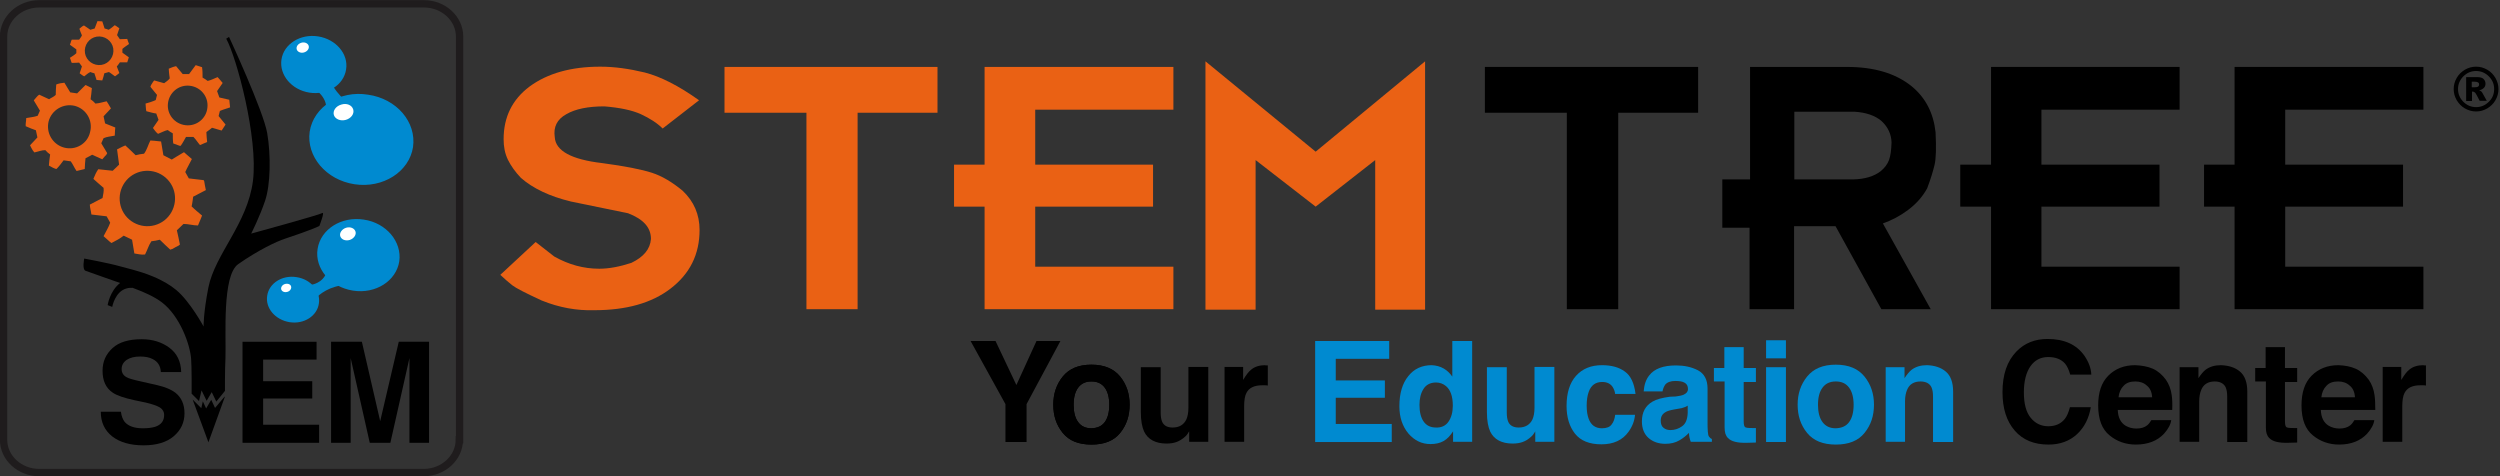 <?xml version="1.0" encoding="utf-8"?>
<!-- Generator: Adobe Illustrator 28.1.0, SVG Export Plug-In . SVG Version: 6.00 Build 0)  -->
<svg version="1.1" id="Layer_1" xmlns="http://www.w3.org/2000/svg" xmlns:xlink="http://www.w3.org/1999/xlink" x="0px" y="0px"
	 viewBox="0 0 982.4 187.2" style="enable-background:new 0 0 982.4 187.2;" xml:space="preserve">
<rect x="0" y="0" width="982.4" height="187.2" fill="#333333" stroke="none"/>
<style type="text/css">
	.st0{display:none;}
	.st1{fill:#008AD0;}
	.st2{fill:#EA6114;}
	.st3{fill:none;stroke:#1F1C1D;stroke-width:2.886;}
	.st4{fill:#FFFFFF;}
	
		.st5{clip-path:url(#SVGID_00000158027533888779777490000003958594689464230575_);fill-rule:evenodd;clip-rule:evenodd;fill:#EA6114;}
	
		.st6{clip-path:url(#SVGID_00000061455181695187833760000012823956999590024892_);fill-rule:evenodd;clip-rule:evenodd;fill:#EA6114;}
	
		.st7{clip-path:url(#SVGID_00000142148281183051040250000006752018926151384986_);fill-rule:evenodd;clip-rule:evenodd;fill:#EA6114;}
	
		.st8{clip-path:url(#SVGID_00000061466148483244145470000006014573813392089021_);fill-rule:evenodd;clip-rule:evenodd;fill:#EA6114;}
</style>
<g>
	<polygon class="st0" points="407.3,134 416.7,134 403.4,158.8 403.4,173.7 395.1,173.7 395.1,158.8 381.4,134 391.2,134 
		399.4,151.3 	"/>
	<path d="M440.2,170.1c-2.5,3.1-6.2,4.6-11.3,4.6c-5.1,0-8.8-1.5-11.3-4.6c-2.5-3.1-3.7-6.7-3.7-11.1c0-4.2,1.2-7.9,3.7-11
		c2.5-3.1,6.2-4.7,11.3-4.7c5,0,8.8,1.6,11.3,4.7c2.5,3.1,3.7,6.8,3.7,11C443.9,163.4,442.7,167,440.2,170.1 M434.1,165.9
		c1.2-1.6,1.8-3.9,1.8-6.8c0-2.9-0.6-5.2-1.8-6.8c-1.2-1.6-2.9-2.4-5.2-2.4c-2.3,0-4,0.8-5.2,2.4c-1.2,1.6-1.8,3.8-1.8,6.8
		c0,2.9,0.6,5.2,1.8,6.8c1.2,1.6,2.9,2.4,5.2,2.4C431.2,168.2,432.9,167.5,434.1,165.9"/>
	<path class="st0" d="M456.1,144.3V162c0,1.7,0.2,2.9,0.6,3.8c0.7,1.5,2.1,2.2,4.1,2.2c2.6,0,4.4-1.1,5.4-3.2
		c0.5-1.1,0.8-2.7,0.8-4.6v-16h7.8v29.4h-7.5v-4.1c-0.1,0.1-0.3,0.4-0.5,0.8c-0.3,0.5-0.6,0.8-1,1.2c-1.2,1.1-2.4,1.8-3.5,2.2
		c-1.1,0.4-2.4,0.6-3.9,0.6c-4.3,0-7.3-1.6-8.8-4.7c-0.8-1.7-1.3-4.3-1.3-7.6v-17.7H456.1z"/>
	<path class="st0" d="M497.5,143.6c0.1,0,0.3,0,0.7,0v7.9c-0.5-0.1-0.9-0.1-1.3-0.1c-0.4,0-0.7,0-0.9,0c-3.1,0-5.2,1-6.2,3
		c-0.6,1.1-0.9,2.9-0.9,5.2v14h-7.7v-29.4h7.3v5.1c1.2-2,2.2-3.3,3.1-4c1.4-1.2,3.3-1.8,5.6-1.8
		C497.2,143.6,497.4,143.6,497.5,143.6"/>
	<polygon class="st1" points="545.9,141 524.9,141 524.9,149.5 544.2,149.5 544.2,156.3 524.9,156.3 524.9,166.6 546.9,166.6 
		546.9,173.7 516.8,173.7 516.8,134 545.9,134 	"/>
	<path class="st1" d="M567.3,144.8c1.4,0.8,2.5,1.9,3.4,3.2v-14h7.8v39.6H571v-4.1c-1.1,1.7-2.3,3-3.7,3.8c-1.4,0.8-3.1,1.2-5.2,1.2
		c-3.4,0-6.3-1.4-8.7-4.2c-2.3-2.8-3.5-6.3-3.5-10.7c0-5,1.2-9,3.5-11.8c2.3-2.9,5.4-4.3,9.2-4.3C564.4,143.6,565.9,144,567.3,144.8
		 M569.2,165.7c1.1-1.6,1.7-3.7,1.7-6.3c0-3.6-0.9-6.2-2.7-7.7c-1.1-0.9-2.4-1.4-3.9-1.4c-2.2,0-3.9,0.9-4.9,2.5
		c-1.1,1.7-1.6,3.8-1.6,6.3c0,2.7,0.5,4.9,1.6,6.5c1.1,1.6,2.7,2.4,4.9,2.4C566.4,168.1,568.1,167.3,569.2,165.7"/>
	<path class="st1" d="M592.1,144.3V162c0,1.7,0.2,2.9,0.6,3.8c0.7,1.5,2.1,2.2,4.1,2.2c2.6,0,4.4-1.1,5.4-3.2
		c0.5-1.1,0.8-2.7,0.8-4.6v-16h7.8v29.4h-7.5v-4.1c-0.1,0.1-0.2,0.4-0.5,0.8c-0.3,0.5-0.6,0.8-1,1.2c-1.2,1.1-2.3,1.8-3.5,2.2
		c-1.1,0.4-2.4,0.6-3.9,0.6c-4.3,0-7.3-1.6-8.8-4.7c-0.8-1.7-1.3-4.3-1.3-7.6v-17.7H592.1z"/>
	<path class="st1" d="M634.7,154.9c-0.1-1.1-0.5-2.1-1.1-3c-0.9-1.2-2.2-1.8-4-1.8c-2.6,0-4.4,1.3-5.3,3.9c-0.5,1.4-0.8,3.2-0.8,5.4
		c0,2.2,0.3,3.9,0.8,5.2c0.9,2.4,2.6,3.7,5.2,3.7c1.8,0,3.1-0.5,3.8-1.5c0.8-1,1.2-2.2,1.4-3.8h7.8c-0.2,2.3-1,4.5-2.5,6.6
		c-2.4,3.4-6,5-10.7,5c-4.7,0-8.2-1.4-10.4-4.2c-2.2-2.8-3.3-6.4-3.3-10.9c0-5,1.2-9,3.7-11.8c2.5-2.8,5.9-4.2,10.2-4.2
		c3.7,0,6.7,0.8,9,2.5c2.3,1.6,3.7,4.6,4.2,8.8H634.7z"/>
	<path class="st1" d="M658.5,155.8c1.4-0.2,2.5-0.4,3.1-0.7c1.1-0.5,1.7-1.2,1.7-2.2c0-1.2-0.4-2-1.3-2.5c-0.8-0.5-2.1-0.7-3.7-0.7
		c-1.8,0-3.1,0.5-3.9,1.4c-0.5,0.7-0.9,1.6-1.1,2.7h-7.4c0.2-2.6,0.9-4.7,2.2-6.3c2-2.6,5.5-3.9,10.5-3.9c3.2,0,6.1,0.6,8.6,1.9
		c2.5,1.3,3.8,3.7,3.8,7.2v13.5c0,0.9,0,2.1,0.1,3.4c0.1,1,0.2,1.7,0.5,2c0.3,0.4,0.6,0.7,1.1,0.9v1.1h-8.3
		c-0.2-0.6-0.4-1.1-0.5-1.7c-0.1-0.5-0.2-1.1-0.2-1.8c-1.1,1.1-2.3,2.1-3.7,2.9c-1.7,1-3.5,1.4-5.6,1.4c-2.7,0-4.9-0.8-6.6-2.3
		c-1.7-1.5-2.6-3.7-2.6-6.5c0-3.6,1.4-6.2,4.2-7.8c1.5-0.9,3.8-1.5,6.8-1.9L658.5,155.8z M663.2,159.4c-0.5,0.3-1,0.6-1.5,0.7
		c-0.5,0.2-1.2,0.4-2.1,0.5l-1.7,0.3c-1.6,0.3-2.8,0.6-3.5,1.1c-1.2,0.7-1.8,1.8-1.8,3.3c0,1.3,0.4,2.3,1.1,2.8
		c0.7,0.6,1.6,0.9,2.7,0.9c1.7,0,3.2-0.5,4.6-1.5c1.4-1,2.1-2.7,2.2-5.3V159.4z"/>
	<path class="st1" d="M673.5,150.1v-5.5h4.1v-8.2h7.6v8.2h4.8v5.5h-4.8v15.5c0,1.2,0.2,1.9,0.5,2.2c0.3,0.3,1.2,0.4,2.8,0.4
		c0.2,0,0.5,0,0.7,0c0.3,0,0.5,0,0.8,0v5.7l-3.6,0.1c-3.6,0.1-6.1-0.5-7.4-1.9c-0.9-0.9-1.3-2.2-1.3-4.1v-18.1H673.5z"/>
	<path class="st1" d="M701.8,140.8H694v-7.1h7.8V140.8z M694,144.3h7.8v29.4H694V144.3z"/>
	<path class="st1" d="M732.7,170.1c-2.5,3.1-6.2,4.6-11.3,4.6c-5,0-8.8-1.5-11.3-4.6c-2.5-3.1-3.7-6.7-3.7-11.1
		c0-4.2,1.2-7.9,3.7-11c2.5-3.1,6.2-4.7,11.3-4.7c5.1,0,8.8,1.6,11.3,4.7c2.5,3.1,3.7,6.8,3.7,11C736.4,163.4,735.2,167,732.7,170.1
		 M726.6,165.9c1.2-1.6,1.8-3.9,1.8-6.8c0-2.9-0.6-5.2-1.8-6.8c-1.2-1.6-2.9-2.4-5.2-2.4c-2.3,0-4,0.8-5.2,2.4
		c-1.2,1.6-1.8,3.8-1.8,6.8c0,2.9,0.6,5.2,1.8,6.8c1.2,1.6,2.9,2.4,5.2,2.4C723.7,168.2,725.4,167.5,726.6,165.9"/>
	<path class="st1" d="M764.6,146c1.9,1.6,2.9,4.2,2.9,7.9v19.8h-7.9v-17.9c0-1.5-0.2-2.7-0.6-3.6c-0.7-1.5-2.2-2.3-4.3-2.3
		c-2.6,0-4.4,1.1-5.3,3.3c-0.5,1.2-0.8,2.7-0.8,4.5v15.9H741v-29.3h7.4v4.3c1-1.5,1.9-2.6,2.8-3.3c1.6-1.2,3.6-1.8,6-1.8
		C760.2,143.6,762.7,144.4,764.6,146"/>
	<path d="M792.4,138.1c3.2-3.3,7.3-4.9,12.2-4.9c6.6,0,11.4,2.2,14.5,6.6c1.7,2.5,2.6,4.9,2.7,7.4h-8.3c-0.5-1.9-1.2-3.3-2-4.3
		c-1.5-1.7-3.7-2.6-6.6-2.6c-3,0-5.3,1.2-7,3.6c-1.7,2.4-2.6,5.9-2.6,10.3c0,4.5,0.9,7.8,2.7,10c1.8,2.2,4.1,3.3,6.9,3.3
		c2.8,0,5-1,6.5-2.9c0.8-1,1.5-2.6,2-4.6h8.2c-0.7,4.3-2.5,7.9-5.4,10.6c-2.9,2.7-6.7,4.1-11.2,4.1c-5.7,0-10.1-1.8-13.3-5.5
		c-3.2-3.7-4.8-8.7-4.8-15.1C786.9,147.2,788.7,141.9,792.4,138.1"/>
	<path d="M846,144.9c2,0.9,3.7,2.4,5.1,4.3c1.2,1.7,2,3.8,2.3,6.1c0.2,1.3,0.3,3.3,0.2,5.8h-21.4c0.1,2.9,1.1,5,3.1,6.2
		c1.2,0.7,2.6,1.1,4.2,1.1c1.8,0,3.2-0.4,4.3-1.3c0.6-0.5,1.1-1.2,1.6-2h7.8c-0.2,1.7-1.2,3.5-2.8,5.3c-2.6,2.8-6.3,4.3-11.1,4.3
		c-3.9,0-7.4-1.2-10.3-3.6c-3-2.4-4.5-6.3-4.5-11.8c0-5.1,1.3-9,4-11.7c2.7-2.7,6.2-4.1,10.5-4.1C841.6,143.6,843.9,144,846,144.9
		 M834.5,151.6c-1.1,1.1-1.8,2.6-2,4.5h13.2c-0.1-2-0.8-3.6-2.1-4.6c-1.2-1.1-2.7-1.6-4.5-1.6C837.1,149.9,835.6,150.4,834.5,151.6"
		/>
	<path d="M880.2,146c1.9,1.6,2.9,4.2,2.9,7.9v19.8h-7.9v-17.9c0-1.5-0.2-2.7-0.6-3.6c-0.7-1.5-2.2-2.3-4.3-2.3
		c-2.6,0-4.4,1.1-5.3,3.3c-0.5,1.2-0.8,2.7-0.8,4.5v15.9h-7.7v-29.3h7.4v4.3c1-1.5,1.9-2.6,2.8-3.3c1.6-1.2,3.6-1.8,6-1.8
		C875.8,143.6,878.3,144.4,880.2,146"/>
	<path d="M886.2,150.1v-5.5h4.1v-8.2h7.6v8.2h4.8v5.5h-4.8v15.5c0,1.2,0.2,1.9,0.5,2.2c0.3,0.3,1.2,0.4,2.8,0.4c0.2,0,0.5,0,0.7,0
		c0.3,0,0.5,0,0.8,0v5.7l-3.6,0.1c-3.6,0.1-6.1-0.5-7.4-1.9c-0.9-0.9-1.3-2.2-1.3-4.1v-18.1H886.2z"/>
	<path d="M925.7,144.9c2,0.9,3.7,2.4,5.1,4.3c1.2,1.7,2,3.8,2.3,6.1c0.2,1.3,0.3,3.3,0.3,5.8H912c0.1,2.9,1.1,5,3.1,6.2
		c1.2,0.7,2.6,1.1,4.2,1.1c1.7,0,3.2-0.4,4.3-1.3c0.6-0.5,1.1-1.2,1.6-2h7.8c-0.2,1.7-1.2,3.5-2.8,5.3c-2.6,2.8-6.3,4.3-11,4.3
		c-3.9,0-7.4-1.2-10.3-3.6c-3-2.4-4.5-6.3-4.5-11.8c0-5.1,1.3-9,4-11.7c2.7-2.7,6.2-4.1,10.5-4.1C921.4,143.6,923.7,144,925.7,144.9
		 M914.2,151.6c-1.1,1.1-1.8,2.6-2,4.5h13.2c-0.1-2-0.8-3.6-2.1-4.6c-1.2-1.1-2.7-1.6-4.5-1.6C916.8,149.9,915.3,150.4,914.2,151.6"
		/>
	<path d="M952.6,143.6c0.1,0,0.3,0,0.7,0v7.9c-0.5-0.1-0.9-0.1-1.3-0.1c-0.4,0-0.7,0-0.9,0c-3.1,0-5.2,1-6.2,3
		c-0.6,1.1-0.9,2.9-0.9,5.2v14h-7.7v-29.4h7.3v5.1c1.2-2,2.2-3.3,3.1-4c1.4-1.2,3.3-1.8,5.6-1.8
		C952.4,143.6,952.5,143.6,952.6,143.6"/>
	<path class="st2" d="M196.6,108l13.9-12.9l7.3,5.7c5.7,3.2,11.5,4.8,17.7,4.8c3.8,0,8-0.8,12.6-2.3c4.8-2.3,7.4-5.4,7.7-9.4
		c0-4.5-3-7.8-9-10.1l-22.4-4.6c-8.3-2-14.9-5.1-19.7-9.3c-2.2-2.3-3.9-4.7-5.1-7.1c-1.2-2.5-1.7-5.1-1.7-8.1
		c0-8.7,3.4-15.6,10.2-20.7c7.1-5.2,16.3-7.8,27.8-7.8c5.5,0,11.3,0.8,17.5,2.3c6.2,1.6,13.3,5.2,21.3,10.9l-14.3,11.1
		c-2.2-2.2-5.1-4-8.5-5.6c-3.5-1.6-8.3-2.6-14.4-3.1c-6.4,0-11.4,1-15,3.1c-3.6,2-5.1,5-4.5,9c0.3,5.4,6.6,8.8,18.7,10.2
		c9,1.2,15.5,2.5,19.5,3.8c4,1.3,8,3.7,12.1,7.1c4.4,4.2,6.6,9.3,6.6,15.4c0,9.5-3.8,17.2-11.4,23c-7.4,5.7-17.4,8.5-30,8.5
		c-6.8,0.2-13.7-1-20.6-3.8c-6.3-2.9-10.2-4.9-11.6-6C199.9,111,198.3,109.6,196.6,108"/>
	<polygon class="st2" points="368.4,26.3 368.4,44.3 337,44.3 337,121.5 316.9,121.5 316.9,44.3 284.7,44.3 284.7,26.3 	"/>
	<polygon class="st2" points="461.1,121.5 386.9,121.5 386.9,81.2 374.9,81.2 374.9,64.7 386.9,64.7 386.9,26.3 461.1,26.3 
		461.1,43.1 406.8,43.1 406.8,64.7 453.1,64.7 453.1,81.2 406.8,81.2 406.8,104.8 461.1,104.8 	"/>
	<polygon class="st2" points="560,121.7 540.4,121.7 540.4,62.9 517,81.2 493.4,62.9 493.4,121.7 473.7,121.7 473.7,24.1 517,59.6 
		560,24.1 	"/>
	<polygon points="667.3,26.3 667.3,44.3 635.9,44.3 635.9,121.5 615.7,121.5 615.7,44.3 583.5,44.3 583.5,26.3 	"/>
	<path d="M705.1,121.5h-17.6v-32h-10.7V70.5h10.9V26.3h38.1c10.6,0,19.1,2.5,25.4,7.6c5.5,4.5,8.6,10.6,9.4,18.1
		c0.3,6,0.2,10.3-0.4,12.8c-0.6,2.5-1.5,5.5-2.9,9.2c-1.8,3.3-4.3,6.1-7.5,8.5c-3.2,2.4-6.5,4.1-9.9,5.3l18.8,33.7h-19.4l-18-32.6
		h-16.3V121.5z M705.1,70.5h23.1c4.6-0.1,8.2-1.2,10.8-3.2c1.6-1.3,2.7-2.8,3.3-4.4c0.6-1.6,0.9-3.9,1-6.9c-0.1-3.3-1.4-6.1-4-8.5
		c-2.5-2.1-6-3.3-10.5-3.6h-23.7V70.5z"/>
	<polygon points="856.5,121.5 782.4,121.5 782.4,81.2 770.3,81.2 770.3,64.7 782.4,64.7 782.4,26.3 856.5,26.3 856.5,43.1 
		802.2,43.1 802.2,64.7 848.6,64.7 848.6,81.2 802.2,81.2 802.2,104.8 856.5,104.8 	"/>
	<polygon points="952.3,121.5 878.1,121.5 878.1,81.2 866.1,81.2 866.1,64.7 878.1,64.7 878.1,26.3 952.3,26.3 952.3,43.1 898,43.1 
		898,64.7 944.3,64.7 944.3,81.2 898,81.2 898,104.8 952.3,104.8 	"/>
	<path d="M47.5,161.7c0.2,1.8,0.8,3.2,1.5,4.1c1.4,1.6,3.7,2.5,7.1,2.5c2,0,3.6-0.2,4.9-0.6c2.4-0.8,3.5-2.4,3.5-4.6
		c0-1.3-0.6-2.3-1.7-3c-1.2-0.7-3-1.3-5.5-1.9l-4.3-0.9c-4.2-0.9-7.1-1.9-8.7-3c-2.7-1.8-4-4.7-4-8.6c0-3.6,1.3-6.5,3.9-8.9
		c2.6-2.4,6.5-3.5,11.5-3.5c4.2,0,7.8,1.1,10.8,3.3c3,2.2,4.6,5.4,4.7,9.6h-8c-0.1-2.4-1.2-4.1-3.2-5.1c-1.3-0.7-3-1-4.9-1
		c-2.2,0-3.9,0.4-5.3,1.3c-1.3,0.9-2,2.1-2,3.6c0,1.4,0.6,2.5,1.9,3.2c0.8,0.5,2.6,1,5.3,1.6l7,1.6c3,0.7,5.3,1.7,6.9,2.9
		c2.4,1.9,3.6,4.6,3.6,8.1c0,3.6-1.4,6.6-4.2,9c-2.8,2.4-6.8,3.6-11.9,3.6c-5.2,0-9.3-1.2-12.3-3.5c-3-2.4-4.5-5.6-4.5-9.7H47.5z"/>
	<polygon points="124.4,141.3 103.4,141.3 103.4,149.8 122.7,149.8 122.7,156.6 103.4,156.6 103.4,166.9 125.4,166.9 125.4,174 
		95.3,174 95.3,134.3 124.4,134.3 	"/>
	<path d="M156.7,134.3h11.9V174h-7.7v-26.9c0-0.8,0-1.9,0-3.2c0-1.4,0-2.5,0-3.2l-7.5,33.3h-8.1l-7.5-33.3c0,0.8,0,1.8,0,3.2
		c0,1.4,0,2.5,0,3.2V174h-7.7v-39.7h12.1l7.2,31.2L156.7,134.3z"/>
	<path class="st1" d="M128.8,104.7c0,0,0.1,11.2-17,6.2c7.3,4.6,8.9,10.6,8.9,10.6s5.7-11.6,20.1-9.2
		C132.5,107.2,131.4,108.4,128.8,104.7"/>
	<path class="st1" d="M115.6,31.4c0,0,19.7,4.5,9.9,18.5c8.5-5,19.3-4,19.3-4s-20.1-10.1-15-22.6C120.2,29,122.2,30.4,115.6,31.4"/>
	<path class="st3" d="M180.5,172.8c0,7.1-6.3,12.9-14,12.9H15.4c-7.7,0-14-5.8-14-12.9V14.4c0-7.1,6.3-12.9,14-12.9h151.2
		c7.7,0,14,5.8,14,12.9V172.8z"/>
	<path class="st1" d="M162.3,57.8c-1.5,9.7-11.8,16.3-23,14.6c-11.2-1.7-19-11-17.6-20.7c1.5-9.7,11.8-16.3,22.9-14.5
		C155.9,38.8,163.7,48,162.3,57.8"/>
	<path class="st4" d="M138.8,43c0.5,1.7-0.8,3.5-2.9,4.1c-2.1,0.6-4.2-0.3-4.7-1.9c-0.5-1.7,0.8-3.5,2.9-4.1
		C136.2,40.4,138.3,41.3,138.8,43"/>
	<path class="st1" d="M136,27.3c-0.9,6.1-7.4,10.2-14.4,9.1c-7-1.1-11.9-6.9-11-13c0.9-6.1,7.4-10.2,14.4-9.1
		C132,15.4,137,21.2,136,27.3"/>
	<path class="st4" d="M121.3,18c0.3,1.1-0.5,2.2-1.8,2.6c-1.3,0.4-2.6-0.2-2.9-1.2c-0.3-1.1,0.5-2.2,1.8-2.6
		C119.7,16.4,121,17,121.3,18"/>
	<path class="st1" d="M156.9,102.7c-1.2,7.7-9.3,12.9-18.2,11.5c-8.9-1.4-15.1-8.7-13.9-16.4c1.2-7.7,9.3-12.9,18.2-11.5
		C151.8,87.6,158,95,156.9,102.7"/>
	<path class="st4" d="M139.7,91c0.4,1.3-0.7,2.8-2.3,3.3c-1.7,0.5-3.3-0.2-3.7-1.5c-0.4-1.3,0.7-2.8,2.3-3.3
		C137.7,89,139.3,89.7,139.7,91"/>
	<path class="st1" d="M125.3,119.3c-0.7,4.9-5.9,8.2-11.5,7.3c-5.6-0.9-9.6-5.5-8.8-10.4c0.7-4.9,5.9-8.2,11.5-7.3
		C122.1,109.7,126.1,114.4,125.3,119.3"/>
	<path class="st4" d="M114.4,112.6c0.2,0.8-0.4,1.8-1.5,2.1c-1.1,0.3-2.1-0.1-2.4-1c-0.2-0.8,0.4-1.8,1.5-2.1
		C113.1,111.3,114.2,111.7,114.4,112.6"/>
	<path d="M83,157.1l-2,3.4l-1.3-2.8l-0.6,2.7l-3.4-3.4l6.2,16.8c0,0,4.3-12,6.4-17.7v-0.3l-3.8,4.5L83,157.1z"/>
	<path d="M126.7,83.7c-1,0.7-28,8.1-28,8.1s3.4-6.7,5.5-13c2.1-6.3,2.3-17.7,0.8-26.5c-1.5-8.7-15-37.8-15-37.8l-1.1,0.7
		c4.1,7.4,12.6,39.1,10.5,55.9C97.2,88,84.6,99.7,81.9,112.9c-2,10.2-1.9,15.4-1.9,15.4s-5.3-9.8-10.7-14.3
		c-2.5-2.1-5.3-3.6-8.1-4.9l-1.2-0.5c-5.3-2.2-10.3-3.2-13-4c-4.2-1.2-13.9-3-13.9-3s-0.9,4.3,0.5,4.8c5.2,1.9,9.7,3.4,13.6,4.8
		c-4.1,3.2-4.9,8.7-4.9,8.7l1.8,0.7c0,0,1.1-6.2,5.8-7.3c0.7-0.2,1.4-0.2,2.2-0.2c4.9,1.8,8.7,3.6,11.5,5.7
		c7.1,5.4,11.1,16.6,11.5,22.2c0.1,1.5,0.2,4.3,0.2,7.6h0c0,3,0,4.8,0,6.1l0.3,0.3l2.6,2.6l1-4.2l2,4.1l2-3.4l1.8,3.7l3.4-4.2
		c0-1.2,0-2.7,0-4.3h0c0-3.1,0.1-6.1,0.2-8.7c0.3-8.5-1.4-32.3,5-36.8c7.7-5.4,15-8.9,18.4-10c10.6-3.5,13.5-5,13.5-5
		S127.7,83.1,126.7,83.7"/>
	<g>
		<defs>
			
				<rect id="SVGID_1_" x="35.1" y="55.3" transform="matrix(0.914 -0.406 0.406 0.914 -26.581 30.304)" width="45.9" height="45"/>
		</defs>
		<clipPath id="SVGID_00000050639199242961984220000011794775951931625133_">
			<use xlink:href="#SVGID_1_"  style="overflow:visible;"/>
		</clipPath>
		
			<path style="clip-path:url(#SVGID_00000050639199242961984220000011794775951931625133_);fill-rule:evenodd;clip-rule:evenodd;fill:#EA6114;" d="
			M75.4,62.5c0,0-0.1-0.1-0.1-0.1c-1-0.8-3-2.6-3-2.6c-1.6,0.9-4.8,2.9-4.8,2.9L64.2,61l-0.9-5.4c-1.4-0.2-4.2-0.4-4.2-0.4
			c-0.9,1.7-1.3,3.6-2.5,5.2c-1.1,0.1-2.2,0.3-3.3,0.6c-1.4-1.3-2.7-2.7-4.1-3.9l-3.2,1.6l0.8,6l-2.5,2.4l-5.7-0.6
			c-0.8,1.2-1.4,2.5-1.9,3.8c1.3,1.2,2.7,2.4,4,3.5c0.2,1.4-0.2,2.7-0.4,4c0,0-3.3,1.7-5,2.6c0,1.2,0.5,2.6,0.6,3.8
			c0,0,0,0.1,0.1,0.1l5.9,0.7l1.4,2.5c-0.6,1.8-1.7,3.5-2.6,5.3c0,0,0.1,0.1,0.1,0.1c1,0.8,2,1.9,3,2.6c1.7-0.9,3.5-1.8,4.8-2.9
			l3.3,1.6l0.9,5.4c1.4,0.2,2.7,0.6,4.2,0.4c0.9-1.7,1.4-3.6,2.5-5.2c1-0.1,2.2-0.3,3.3-0.6c1.4,1.3,2.7,2.7,4.1,3.9
			c0.3-0.1,0.9-0.3,0.9-0.3c0.8-0.5,1.6-0.9,2.4-1.3l0.5-0.4c-0.3-1.8-0.8-3.7-1.2-5.6l2.6-2.5c2,0,3.8,0.6,5.7,0.6
			c0.6-1.3,1.6-3.9,1.6-3.9c-1.4-1.2-2.8-2.3-4.1-3.6c0.3-1.2,0.6-3.8,0.6-3.8l5-2.6c-0.3-1.3-0.5-2.5-0.7-3.8c0,0,0-0.1-0.1-0.1
			c0,0-5.9-0.7-5.9-0.7l-1.4-2.5C73.5,66,74.5,64.3,75.4,62.5 M64.6,86.6c-4.8,3.7-11.6,2.8-15.3-1.9c-3.7-4.8-2.8-11.6,1.9-15.3
			c4.8-3.7,11.6-2.8,15.3,1.9C70.2,76,69.3,82.9,64.6,86.6"/>
	</g>
	<g>
		<defs>
			
				<rect id="SVGID_00000042017842693710156690000005067580185085147314_" x="57.9" y="25" transform="matrix(0.341 -0.94 0.94 0.341 9.763 96.805)" width="32.2" height="32.8"/>
		</defs>
		<clipPath id="SVGID_00000047772265118505029130000016357657223771487368_">
			<use xlink:href="#SVGID_00000042017842693710156690000005067580185085147314_"  style="overflow:visible;"/>
		</clipPath>
		
			<path style="clip-path:url(#SVGID_00000047772265118505029130000016357657223771487368_);fill-rule:evenodd;clip-rule:evenodd;fill:#EA6114;" d="
			M90.4,42.2c0,0,0-0.1,0-0.1c-0.1-0.9-0.3-2.9-0.3-2.9c-1.3-0.3-3.9-0.9-3.9-0.9l-0.9-2.5l2.2-3.2c-0.6-0.8-2-2.3-2-2.3
			c-1.3,0.5-2.5,1.2-3.9,1.5c-0.6-0.5-1.3-0.9-2-1.3c0-1.4,0-2.8-0.2-4.1l-2.5-0.8l-2.6,3.5l-2.5,0l-2.6-3.1c-1,0.2-2,0.6-2.9,1
			c0.1,1.3,0.2,2.6,0.4,3.8c-0.6,0.8-1.4,1.3-2.2,1.9c0,0-2.6-0.7-3.9-1.1c-0.6,0.6-1,1.6-1.6,2.3c0,0,0,0.1,0,0.1l2.7,3.3l-0.5,2
			c-1.2,0.6-2.6,1-4,1.4c0,0,0,0.1,0,0.1c0.1,0.9,0.1,2,0.3,2.9c1.3,0.3,2.7,0.8,3.9,0.9l0.9,2.5l-2.2,3.2c0.6,0.8,1.1,1.6,2,2.3
			c1.3-0.5,2.5-1.2,3.8-1.5c0.6,0.5,1.3,0.9,2,1.3c0,1.4,0,2.8,0.2,4.1c0.2,0.1,0.6,0.3,0.6,0.3c0.6,0.2,1.3,0.3,1.9,0.5l0.4,0
			c0.8-1.1,1.4-2.3,2.1-3.5H76c1,1,1.7,2.2,2.6,3.2c0.9-0.4,2.8-1.2,2.8-1.2c-0.1-1.3-0.3-2.5-0.3-3.9c0.8-0.5,2.2-1.7,2.2-1.7
			l3.8,1.1c0.5-0.8,1-1.5,1.5-2.3c0,0,0-0.1,0-0.1c0,0-2.7-3.3-2.7-3.3l0.5-2C87.7,43,89.1,42.7,90.4,42.2 M72.9,49.2
			c-4.3-0.5-7.4-4.3-6.9-8.6c0.5-4.3,4.3-7.4,8.6-6.9c4.3,0.5,7.4,4.3,6.9,8.6C81.1,46.6,77.2,49.7,72.9,49.2"/>
	</g>
	<g>
		<defs>
			<polygon id="SVGID_00000155859670638293191420000013795743083560954752_" points="26.4,30.5 50,32.4 51.8,9.3 28.2,7.4 			"/>
		</defs>
		<clipPath id="SVGID_00000075876602669154112990000002607912443842826173_">
			<use xlink:href="#SVGID_00000155859670638293191420000013795743083560954752_"  style="overflow:visible;"/>
		</clipPath>
		
			<path style="clip-path:url(#SVGID_00000075876602669154112990000002607912443842826173_);fill-rule:evenodd;clip-rule:evenodd;fill:#EA6114;" d="
			M50.7,17.3C50.7,17.3,50.7,17.2,50.7,17.3c-0.3-0.7-0.7-2-0.7-2c-1,0-2.9,0.1-2.9,0.1L46,13.8l0.9-2.7c-0.6-0.5-1.8-1.2-1.8-1.2
			c-0.8,0.6-1.5,1.3-2.4,1.8c-0.5-0.2-1.1-0.4-1.6-0.5c-0.3-0.9-0.6-1.9-0.9-2.8l-1.9-0.1l-1.1,2.9l-1.7,0.5L33,10
			c-0.7,0.3-1.2,0.8-1.8,1.3c0.3,0.9,0.6,1.7,1,2.6c-0.3,0.7-0.8,1.2-1.1,1.7c0,0-1.9,0-2.9,0c-0.3,0.5-0.4,1.3-0.7,1.9v0.1l2.5,1.8
			l0,1.5c-0.7,0.7-1.6,1.2-2.5,1.8c0,0,0,0.1,0,0.1c0.3,0.6,0.4,1.4,0.7,1.9c1,0,2,0,2.9-0.1l1.1,1.5l-0.9,2.7
			c0.6,0.4,1.1,0.9,1.8,1.2c0.8-0.6,1.5-1.3,2.4-1.7c0.5,0.2,1.1,0.4,1.6,0.5c0.3,0.9,0.6,1.9,0.9,2.8c0.1,0,0.5,0.1,0.5,0.1
			c0.5,0,0.9,0,1.4,0l0.3-0.1c0.3-0.9,0.6-1.9,0.8-2.8l1.8-0.5c0.9,0.5,1.6,1.2,2.4,1.7c0.6-0.4,1.7-1.3,1.7-1.3
			c-0.3-0.9-0.7-1.7-1-2.6c0.5-0.5,1.2-1.6,1.2-1.6l2.9,0c0.2-0.7,0.4-1.3,0.6-1.9v-0.1c0,0-2.5-1.8-2.5-1.8l0-1.5
			C49,18.4,49.9,17.9,50.7,17.3 M39.9,25.5c-3.1,0.5-6-1.6-6.5-4.6c-0.5-3.1,1.6-6,4.6-6.5c3.1-0.5,6,1.6,6.5,4.6
			C45,22.1,42.9,25,39.9,25.5"/>
	</g>
	<g>
		<defs>
			
				<rect id="SVGID_00000082346367297885063460000017245413111146737558_" x="10.2" y="32.1" transform="matrix(0.475 -0.88 0.88 0.475 -29.416 50.401)" width="34.8" height="35.5"/>
		</defs>
		<clipPath id="SVGID_00000034049049174865572020000016398438770934956713_">
			<use xlink:href="#SVGID_00000082346367297885063460000017245413111146737558_"  style="overflow:visible;"/>
		</clipPath>
		
			<path style="clip-path:url(#SVGID_00000034049049174865572020000016398438770934956713_);fill-rule:evenodd;clip-rule:evenodd;fill:#EA6114;" d="
			M45.1,53.3c0,0,0-0.1,0-0.1c0-1,0.2-3.1,0.2-3.1c-1.4-0.6-4-1.6-4-1.6l-0.6-2.8l2.9-3.1c-0.5-1-1.7-2.8-1.7-2.8
			c-1.5,0.3-2.8,0.8-4.4,0.9c-0.5-0.6-1.2-1.2-1.9-1.7c0.2-1.5,0.4-3,0.5-4.4l-2.5-1.2l-3.3,3.3l-2.7-0.4l-2.3-3.8
			c-1.1,0.1-2.2,0.3-3.2,0.7c-0.1,1.4-0.2,2.8-0.2,4.1c-0.8,0.8-1.8,1.1-2.6,1.7c0,0-2.6-1.2-3.9-1.8c-0.8,0.5-1.4,1.5-2.1,2.2
			c0,0,0,0.1,0,0.1l2.4,4l-0.9,2c-1.4,0.5-3,0.6-4.5,0.9c0,0,0,0.1,0,0.1c0,1-0.3,2.1-0.2,3.1c1.4,0.6,2.8,1.2,4,1.6l0.6,2.8
			l-2.9,3.1c0.5,1,0.9,1.9,1.7,2.8c1.5-0.3,2.8-0.9,4.3-0.9c0.5,0.6,1.2,1.2,1.9,1.7c-0.2,1.5-0.4,3-0.5,4.4
			c0.2,0.1,0.6,0.4,0.6,0.4c0.6,0.3,1.3,0.5,1.9,0.8l0.5,0.1c1-1,1.9-2.2,2.8-3.4l2.8,0.4c0.9,1.2,1.4,2.6,2.3,3.8
			c1.1-0.3,3.2-0.8,3.2-0.8c0.1-1.4,0.1-2.8,0.3-4.2c0.9-0.4,2.6-1.4,2.6-1.4l4,1.8c0.6-0.8,1.3-1.5,2-2.2c0,0,0-0.1,0-0.1
			c0,0-2.4-4-2.4-4l0.9-2C42,53.7,43.6,53.6,45.1,53.3 M25.2,58c-4.5-1.2-7.2-5.8-6.1-10.3c1.2-4.5,5.8-7.2,10.3-6.1
			c4.5,1.2,7.2,5.8,6,10.3C34.4,56.5,29.7,59.2,25.2,58"/>
	</g>
	<g>
		<path d="M981.8,35c0,1.6-0.4,3-1.2,4.4c-0.8,1.4-1.9,2.4-3.2,3.2c-1.4,0.8-2.8,1.2-4.4,1.2c-1.6,0-3-0.4-4.4-1.2
			c-1.4-0.8-2.4-1.9-3.2-3.2c-0.8-1.4-1.2-2.8-1.2-4.4c0-1.6,0.4-3,1.2-4.4c0.8-1.4,1.9-2.4,3.2-3.2c1.4-0.8,2.8-1.2,4.4-1.2
			c1.6,0,3,0.4,4.4,1.2c1.4,0.8,2.4,1.9,3.2,3.2C981.4,32,981.8,33.5,981.8,35z M980.1,35c0-2-0.7-3.6-2.1-5s-3.1-2.1-5-2.1
			s-3.6,0.7-5,2.1s-2.1,3.1-2.1,5s0.7,3.6,2.1,5c1.4,1.4,3.1,2.1,5,2.1s3.6-0.7,5-2.1C979.4,38.7,980.1,37,980.1,35z M969.1,30.3
			h4.2c1.2,0,2.1,0.2,2.6,0.7c0.5,0.5,0.8,1.1,0.8,1.9c0,0.6-0.2,1.2-0.6,1.6s-1,0.8-1.9,1c0.4,0.1,0.6,0.3,0.8,0.4
			c0.2,0.2,0.5,0.5,0.7,1c0,0,0.5,0.9,1.5,2.7h-2.8c-0.9-1.8-1.5-2.9-1.8-3.2S972,36,971.7,36c-0.1,0-0.2,0-0.3,0v3.7h-2.3V30.3z
			 M971.4,34.3h1c0.7,0,1.2-0.1,1.4-0.3c0.3-0.2,0.4-0.5,0.4-0.8s-0.1-0.6-0.4-0.8c-0.3-0.2-0.7-0.3-1.4-0.3h-1.1V34.3z"/>
	</g>
</g>
<polygon points="407.3,134 416.7,134 403.4,158.8 403.4,173.7 395.1,173.7 395.1,158.8 381.4,134 391.2,134 399.4,151.3 "/>
<path d="M440.2,170.1c-2.5,3.1-6.2,4.6-11.3,4.6c-5.1,0-8.8-1.5-11.3-4.6c-2.5-3.1-3.7-6.7-3.7-11.1c0-4.2,1.2-7.9,3.7-11
	c2.5-3.1,6.2-4.7,11.3-4.7c5,0,8.8,1.6,11.3,4.7c2.5,3.1,3.7,6.8,3.7,11C443.9,163.4,442.7,167,440.2,170.1 M434.1,165.9
	c1.2-1.6,1.8-3.9,1.8-6.8c0-2.9-0.6-5.2-1.8-6.8c-1.2-1.6-2.9-2.4-5.2-2.4c-2.3,0-4,0.8-5.2,2.4c-1.2,1.6-1.8,3.8-1.8,6.8
	c0,2.9,0.6,5.2,1.8,6.8c1.2,1.6,2.9,2.4,5.2,2.4C431.2,168.2,432.9,167.5,434.1,165.9"/>
<path d="M456.1,144.3V162c0,1.7,0.2,2.9,0.6,3.8c0.7,1.5,2.1,2.2,4.1,2.2c2.6,0,4.4-1.1,5.4-3.2c0.5-1.1,0.8-2.7,0.8-4.6v-16h7.8
	v29.4h-7.5v-4.1c-0.1,0.1-0.3,0.4-0.5,0.8c-0.3,0.5-0.6,0.8-1,1.2c-1.2,1.1-2.4,1.8-3.5,2.2c-1.1,0.4-2.4,0.6-3.9,0.6
	c-4.3,0-7.3-1.6-8.8-4.7c-0.8-1.7-1.3-4.3-1.3-7.6v-17.7H456.1z"/>
<path d="M497.5,143.6c0.1,0,0.3,0,0.7,0v7.9c-0.5-0.1-0.9-0.1-1.3-0.1c-0.4,0-0.7,0-0.9,0c-3.1,0-5.2,1-6.2,3
	c-0.6,1.1-0.9,2.9-0.9,5.2v14h-7.7v-29.4h7.3v5.1c1.2-2,2.2-3.3,3.1-4c1.4-1.2,3.3-1.8,5.6-1.8C497.2,143.6,497.4,143.6,497.5,143.6
	"/>
</svg>
